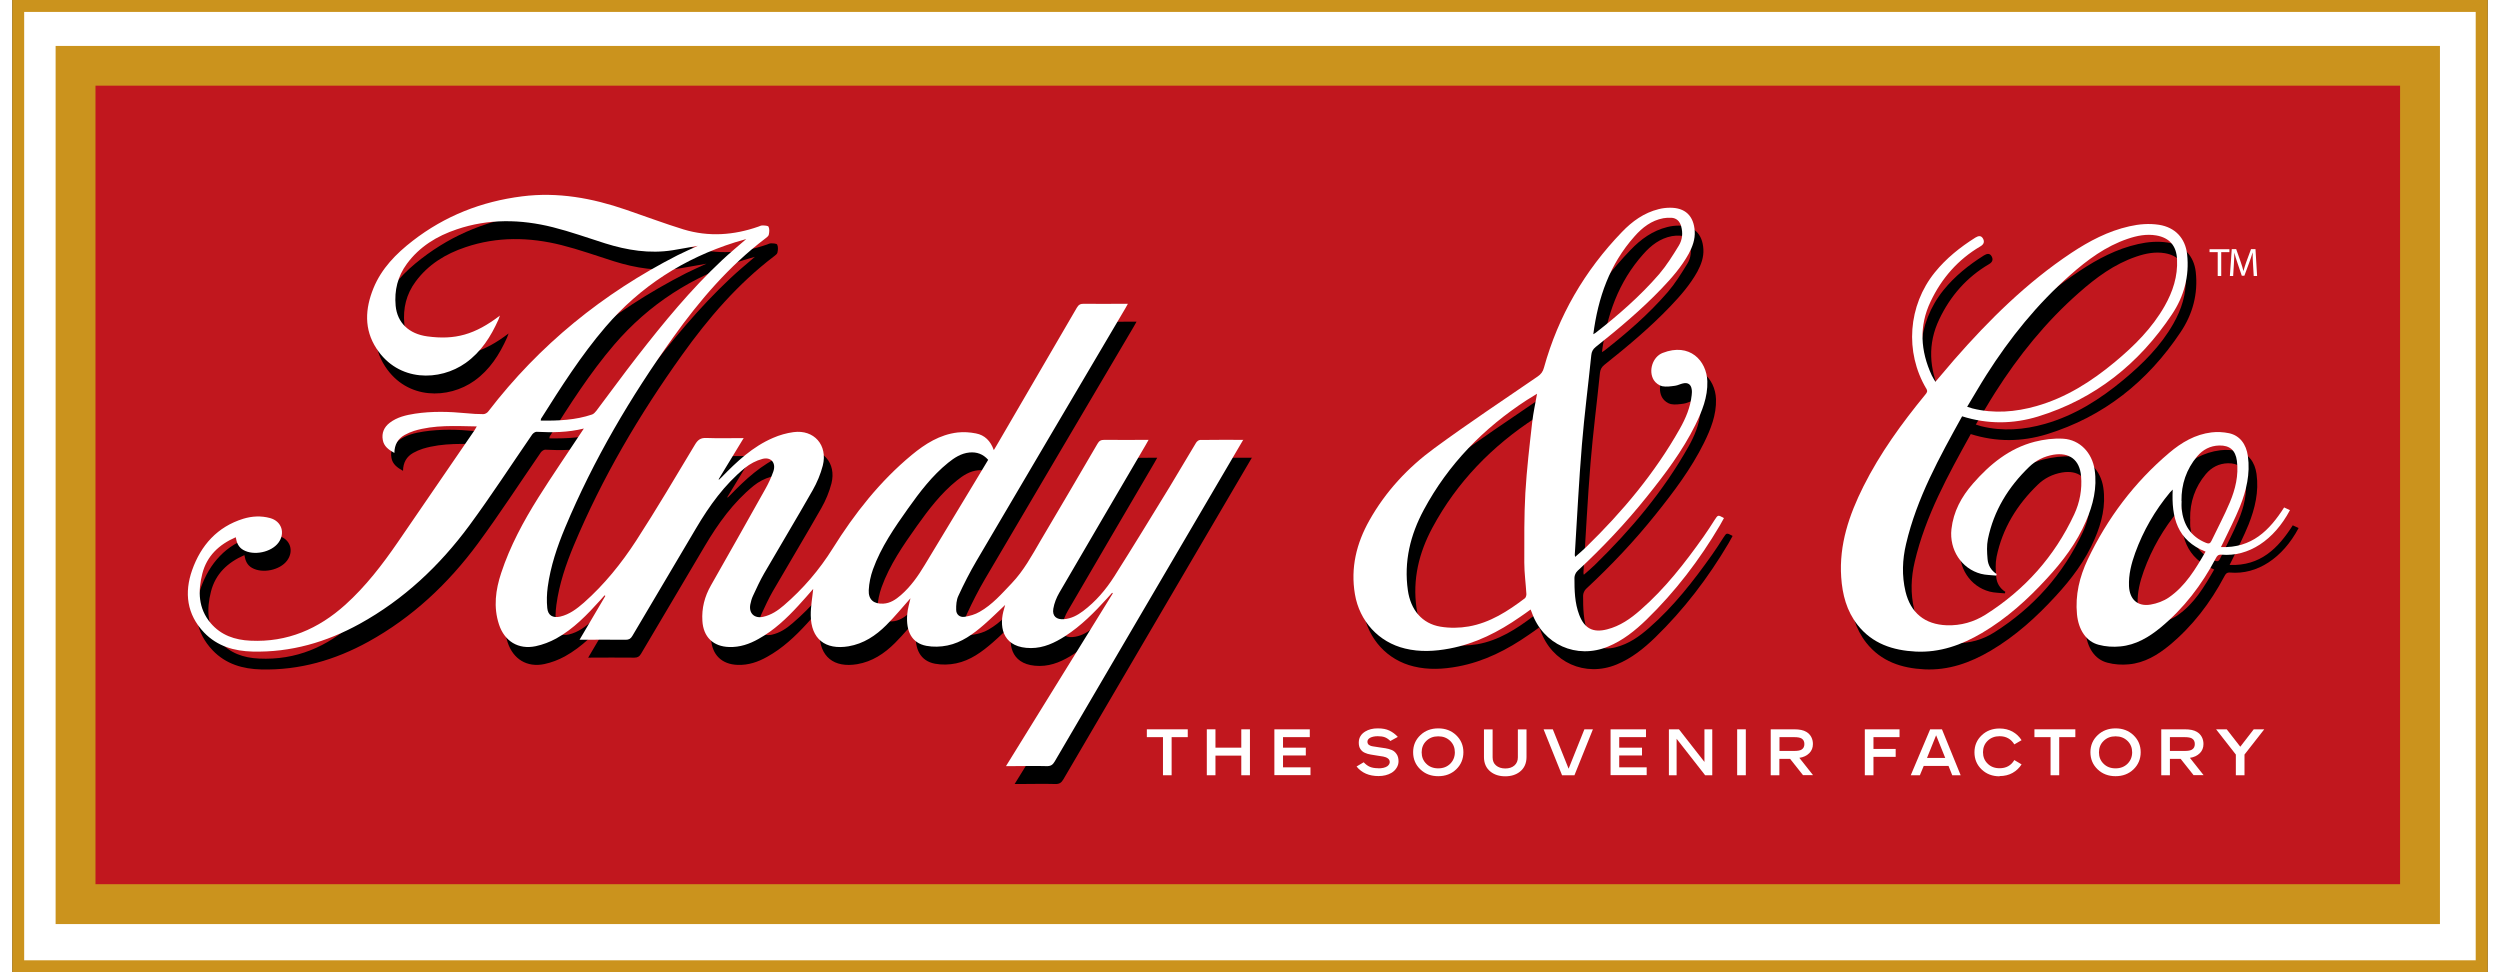<svg viewBox="0 0 211.77 83.17" height="70" width="180" xmlns="http://www.w3.org/2000/svg" id="a"><rect x="0" y="0" width="211.77" height="83.17" fill="#333333" stroke="none"/><rect fill="#fff" height="82.15" width="210.75" y=".51" x=".51"></rect><path fill="#cb931d" d="M211.77,83.17H0V0h211.77v83.17ZM1.02,82.15h209.72V1.02H1.02v81.12Z"></path><rect fill="#c1171e" height="71.71" width="200.56" y="5.63" x="5.42"></rect><path fill="#cb931d" d="M207.68,79.05H3.71V3.93h203.97v75.12ZM7.12,75.64h197.15V7.33H7.12v68.3Z"></path><path fill="#fff" d="M100.56,62.39v.67h-1.38v3.26h-.74v-3.26h-1.38v-.67h3.51Z"></path><path fill="#fff" d="M105.14,66.32v-1.68h-2.21v1.68h-.74v-3.93h.74v1.57h2.21v-1.57h.74v3.93h-.74Z"></path><path fill="#fff" d="M107.97,66.32v-3.93h3.03v.67h-2.29v.9h1.95v.67h-1.95v1.01h2.35v.67h-3.09Z"></path><path fill="#fff" d="M116.85,65.73c.34,0,.6-.06.78-.18.06-.04.11-.1.15-.16.04-.07.06-.13.06-.19,0-.13-.05-.24-.16-.32-.11-.08-.24-.13-.4-.16s-.33-.05-.51-.08c-.18-.03-.37-.06-.55-.09-.19-.03-.36-.08-.51-.15-.16-.07-.28-.17-.38-.32-.1-.15-.14-.33-.14-.55,0-.41.18-.72.55-.95.29-.18.65-.27,1.07-.27s.73.06,1,.19c.27.13.51.31.72.54l-.64.35c-.15-.15-.31-.26-.47-.32-.16-.06-.36-.09-.61-.09-.27,0-.49.05-.66.14-.15.09-.22.2-.22.33,0,.12.04.2.12.27.08.06.2.11.36.13.16.02.33.05.51.08s.37.06.55.08c.19.03.36.08.54.15.17.07.31.19.42.36.11.16.16.37.16.61,0,.19-.05.37-.16.55-.11.18-.26.33-.45.44-.31.18-.68.27-1.1.27-.81,0-1.44-.27-1.88-.82l.61-.36c.17.18.34.31.53.39s.43.12.73.12Z"></path><path fill="#fff" d="M123.52,65.82c-.41.39-.92.58-1.53.58s-1.12-.19-1.53-.58c-.41-.39-.62-.88-.62-1.47s.21-1.07.62-1.46c.41-.39.92-.58,1.53-.58s1.12.19,1.53.58c.41.39.62.88.62,1.46s-.21,1.08-.62,1.47ZM120.97,65.34c.26.26.6.39,1.02.39s.75-.13,1.02-.39c.26-.26.4-.59.4-.98s-.13-.72-.4-.98-.6-.39-1.02-.39-.75.13-1.02.39-.4.59-.4.98.13.72.4.98Z"></path><path fill="#fff" d="M127.72,66.41c-.5,0-.92-.13-1.25-.39-.38-.3-.57-.72-.57-1.26v-2.36h.74v2.39c0,.3.1.53.29.69.2.17.47.26.79.26s.59-.08.79-.26c.19-.17.29-.4.29-.69v-2.39h.74v2.36c0,.54-.19.96-.57,1.26-.33.26-.75.39-1.25.39Z"></path><path fill="#fff" d="M135.22,62.39l-1.58,3.93h-1.06l-1.58-3.93h.79l1.35,3.37,1.35-3.37h.74Z"></path><path fill="#fff" d="M136.73,66.32v-3.93h3.03v.67h-2.29v.9h1.95v.67h-1.95v1.01h2.35v.67h-3.09Z"></path><path fill="#fff" d="M144.77,62.39h.66v3.93h-.61l-2.44-3.12v3.12h-.66v-3.93h.86l2.18,2.79v-2.79Z"></path><path fill="#fff" d="M148.3,62.39v3.93h-.74v-3.93h.74Z"></path><path fill="#fff" d="M153.2,66.32l-1.11-1.4h-.92v1.4h-.74v-3.93h2.01c.45,0,.79.07,1.04.22.18.11.32.25.42.44.1.19.14.39.14.6,0,.31-.1.57-.31.78-.21.21-.49.35-.85.4l1.17,1.48h-.85ZM151.18,63.06v1.18h1.27c.29,0,.49-.04.61-.11.17-.1.25-.26.25-.48s-.08-.38-.25-.48c-.12-.07-.32-.11-.61-.11h-1.27Z"></path><path fill="#fff" d="M161.12,64.75h-1.9v1.57h-.74v-3.93h2.97v.67h-2.23v1.01h1.9v.67Z"></path><path fill="#fff" d="M165.63,65.52h-2.11l-.33.8h-.78l1.66-3.93h1.01l1.6,3.93h-.72l-.32-.8ZM163.8,64.84h1.56l-.78-1.94-.78,1.94Z"></path><path fill="#fff" d="M170.01,66.41c-.61,0-1.12-.19-1.53-.58-.41-.39-.62-.88-.62-1.47s.21-1.07.62-1.46c.41-.39.92-.58,1.53-.58.41,0,.78.09,1.11.27.32.18.58.43.77.73l-.62.36c-.28-.46-.7-.7-1.26-.7-.41,0-.75.13-1.02.39s-.4.59-.4.98.13.72.4.98c.26.26.6.39,1.02.39.56,0,.98-.23,1.26-.7l.62.37c-.19.3-.45.55-.77.73-.32.18-.69.27-1.11.27Z"></path><path fill="#fff" d="M176.49,62.39v.67h-1.38v3.26h-.74v-3.26h-1.38v-.67h3.51Z"></path><path fill="#fff" d="M181.46,65.82c-.41.39-.92.58-1.53.58s-1.12-.19-1.53-.58c-.41-.39-.62-.88-.62-1.47s.21-1.07.62-1.46c.41-.39.92-.58,1.53-.58s1.12.19,1.53.58c.41.39.62.88.62,1.46s-.21,1.08-.62,1.47ZM178.91,65.34c.26.26.6.39,1.02.39s.75-.13,1.02-.39c.26-.26.4-.59.4-.98s-.13-.72-.4-.98-.6-.39-1.02-.39-.75.13-1.02.39-.4.59-.4.98.13.72.4.98Z"></path><path fill="#fff" d="M186.61,66.32l-1.11-1.4h-.92v1.4h-.74v-3.93h2.01c.45,0,.79.07,1.04.22.18.11.32.25.42.44.1.19.14.39.14.6,0,.31-.1.57-.31.78-.21.21-.49.35-.85.4l1.17,1.48h-.85ZM184.58,63.06v1.18h1.27c.29,0,.49-.04.61-.11.17-.1.25-.26.25-.48s-.08-.38-.25-.48c-.12-.07-.32-.11-.61-.11h-1.27Z"></path><path fill="#fff" d="M192.65,62.39l-1.69,2.16v1.77h-.74v-1.77l-1.69-2.16h.91l1.16,1.49,1.15-1.49h.91Z"></path><path fill="#fff" d="M188.67,21.57h-.7v-.25h1.7v.25h-.7v2.04h-.3v-2.04Z"></path><path fill="#fff" d="M191.69,22.6c-.02-.32-.04-.71-.03-.99h-.01c-.08.27-.17.56-.29.87l-.41,1.11h-.22l-.37-1.09c-.11-.32-.2-.62-.27-.89h0c0,.29-.02.67-.04,1.02l-.06.98h-.28l.16-2.3h.38l.39,1.11c.1.28.17.53.23.77h0c.06-.23.14-.48.24-.77l.41-1.11h.38l.14,2.3h-.29l-.06-1.01Z"></path><g id="b"><path d="M106.03,39.18c-.65,1.1-1.25,2.14-1.86,3.17-4.75,8.11-9.51,16.21-14.25,24.32-.17.29-.34.41-.69.4-1.01-.03-2.02,0-3.03,0h-.45c3.07-4.97,6.1-9.87,9.14-14.78-.02-.02-.04-.03-.06-.05-.14.16-.28.31-.42.47-1.09,1.2-2.22,2.35-3.6,3.24-.89.57-1.83,1.02-2.92,1.02-2.31,0-2.73-1.63-2.37-3.11.04-.17.09-.34.16-.58-.64.6-1.21,1.17-1.81,1.69-.92.8-1.91,1.53-3.13,1.78-.58.12-1.22.14-1.8.03-1.26-.24-1.75-1.25-1.64-2.68.04-.51.2-1,.28-1.39-.64.72-1.32,1.55-2.07,2.3-.9.9-1.94,1.59-3.23,1.81-1.99.33-3.21-.63-3.23-2.65-.01-.76.14-1.53.21-2.26-.4.45-.82.95-1.27,1.43-1.01,1.1-2.09,2.12-3.41,2.85-.78.44-1.6.72-2.51.69-1.37-.04-2.21-.86-2.29-2.23-.07-1.09.19-2.09.73-3.04,1.56-2.74,3.11-5.49,4.65-8.24.27-.48.51-.99.69-1.51.25-.73-.2-1.27-.94-1.07-.53.14-1.06.42-1.49.77-1.75,1.43-3.04,3.23-4.18,5.16-1.82,3.07-3.64,6.14-5.45,9.21-.14.24-.29.33-.57.33-1.29-.02-2.59,0-3.95,0,.75-1.28,1.48-2.52,2.21-3.75-.02-.02-.05-.03-.07-.05-.12.14-.24.28-.37.42-1.12,1.24-2.28,2.45-3.76,3.27-.55.3-1.15.53-1.76.66-1.48.31-2.67-.42-3.14-1.86-.49-1.49-.29-2.96.19-4.41.76-2.3,1.9-4.41,3.18-6.45,1.17-1.86,2.42-3.67,3.63-5.51.08-.12.16-.23.26-.39-1.37.34-2.7.35-4.05.28-.12,0-.29.12-.37.23-1.79,2.6-3.51,5.25-5.38,7.79-2.54,3.44-5.61,6.33-9.38,8.41-2.85,1.57-5.89,2.45-9.16,2.37-1.57-.04-3.02-.45-4.15-1.63-1.48-1.55-1.7-3.41-1.02-5.34.75-2.12,2.15-3.7,4.37-4.39.75-.23,1.53-.27,2.3-.06.99.27,1.32,1.29.71,2.11-.61.82-2.11,1.13-3,.62-.41-.23-.57-.61-.65-1.09-1.44.63-2.47,1.6-2.86,3.12-.38,1.5-.35,2.96.71,4.22.89,1.05,2.08,1.45,3.41,1.51,3.15.15,5.81-1,8.12-3.08,1.74-1.57,3.16-3.42,4.48-5.34,2.19-3.19,4.37-6.38,6.56-9.57.06-.09.11-.19.2-.34-1.83-.03-3.62-.15-5.36.38-.28.09-.56.21-.81.35-.57.32-.87.82-.88,1.54-.49-.27-.9-.57-.99-1.11-.11-.6.11-1.1.59-1.47.64-.49,1.4-.66,2.16-.78,1.46-.22,2.91-.18,4.38-.04.49.05.98.08,1.47.08.15,0,.34-.11.43-.24,4.37-5.69,9.8-10.09,16.18-13.35.55-.28,1.12-.52,1.74-.81-.77.13-1.46.27-2.16.38-1.97.31-3.89,0-5.77-.59-1.49-.47-2.96-1-4.47-1.38-2.75-.69-5.51-.74-8.22.18-1.7.57-3.19,1.48-4.27,2.95-.79,1.07-1.08,2.28-.96,3.59.14,1.46,1.14,2.41,2.72,2.62,2.37.32,4.06-.15,6.2-1.78-.06.15-.09.25-.13.35-.65,1.45-1.48,2.76-2.8,3.7-2.21,1.57-5.75,1.65-7.63-1.23-1.08-1.65-.97-3.41-.26-5.16.69-1.69,1.93-2.95,3.35-4.05,2.76-2.14,5.89-3.37,9.36-3.81,3.07-.39,6,.15,8.88,1.14,1.65.56,3.28,1.18,4.94,1.69,2.15.65,4.29.5,6.4-.24.11-.04.22-.1.33-.1.19,0,.49.01.54.11.09.19.07.46.02.68-.02.12-.17.22-.28.31-3.12,2.37-5.63,5.3-7.89,8.46-3.65,5.1-6.82,10.48-9.25,16.28-.68,1.63-1.25,3.31-1.49,5.08-.08.6-.1,1.21-.04,1.81.06.64.48.87,1.11.73.8-.19,1.42-.67,2.02-1.19,1.75-1.55,3.21-3.36,4.47-5.3,1.75-2.7,3.38-5.47,5.04-8.23.24-.4.48-.58.96-.56,1.04.04,2.09.01,3.2.01-.74,1.21-1.44,2.36-2.14,3.52.01.01.02.03.03.04.07-.07.15-.14.22-.21,1.3-1.34,2.66-2.62,4.41-3.37.55-.24,1.15-.41,1.74-.49,1.76-.24,2.95,1.11,2.51,2.86-.19.73-.49,1.45-.86,2.1-1.36,2.39-2.78,4.75-4.16,7.13-.35.61-.65,1.26-.95,1.91-.11.23-.18.49-.23.74-.14.75.34,1.22,1.09,1.06.69-.15,1.26-.53,1.78-.98,1.64-1.41,3.03-3.03,4.18-4.87,1.87-2.99,4.03-5.74,6.76-8,1.15-.95,2.4-1.74,3.92-1.92.52-.06,1.06-.02,1.57.08.75.14,1.25.64,1.53,1.43.1-.17.18-.29.25-.42,2.28-3.92,4.57-7.84,6.85-11.76.15-.26.31-.35.61-.34,1.11.02,2.23,0,3.34,0,.12,0,.25,0,.42,0-.1.17-.16.3-.23.41-4.24,7.19-8.49,14.38-12.72,21.58-.57.97-1.08,1.97-1.55,2.99-.17.35-.2.8-.19,1.2,0,.4.31.66.71.6.45-.07.91-.2,1.3-.43,1.08-.61,1.89-1.55,2.74-2.44,1.03-1.08,1.73-2.38,2.47-3.65,1.63-2.76,3.26-5.52,4.87-8.29.14-.25.3-.33.58-.33,1.24.02,2.48,0,3.79,0-.1.18-.18.32-.26.46-2.46,4.2-4.93,8.41-7.38,12.62-.24.41-.43.89-.51,1.36-.11.64.27.96.92.9.62-.05,1.14-.33,1.62-.69,1.08-.81,1.95-1.83,2.67-2.96,1.61-2.54,3.18-5.12,4.75-7.68.76-1.25,1.49-2.51,2.25-3.76.07-.11.22-.24.34-.24,1.22-.02,2.43-.01,3.72-.01ZM45.95,37.5c1.51.02,2.97-.04,4.39-.52.14-.05.27-.19.37-.32,1.17-1.55,2.31-3.12,3.5-4.65,2.25-2.89,4.57-5.72,7.25-8.23.65-.61,1.33-1.17,2.07-1.81-.37.11-.67.19-.96.28-4.37,1.38-8.09,3.75-11.08,7.24-2.09,2.44-3.81,5.15-5.52,7.86-.01.02,0,.05-.02.15ZM84.23,40.86c-.44-.5-.98-.69-1.61-.63-.71.07-1.29.45-1.82.88-1.36,1.1-2.41,2.48-3.42,3.9-1.17,1.65-2.32,3.31-3.01,5.22-.2.56-.33,1.17-.36,1.77-.04.82.43,1.2,1.24,1.16.6-.03,1.07-.35,1.51-.73.84-.73,1.47-1.63,2.04-2.58,1.45-2.39,2.89-4.78,4.33-7.17.37-.61.73-1.22,1.1-1.83Z"></path><path d="M134.44,49.17c.35-.31.66-.56.94-.84,3.11-3.03,5.88-6.33,8.02-10.13.5-.89.9-1.83,1.01-2.87.02-.17.03-.34,0-.5-.06-.42-.33-.6-.75-.5-.23.05-.44.17-.67.2-.37.05-.75.11-1.1.04-.27-.06-.57-.28-.72-.52-.49-.79-.1-2,.76-2.33,2.31-.9,3.76.66,3.82,2.43.04,1.35-.45,2.56-1.03,3.74-1.1,2.22-2.58,4.18-4.12,6.1-1.82,2.28-3.82,4.39-5.96,6.38-.15.14-.26.39-.26.59,0,1.07.02,2.15.41,3.17.44,1.16,1.18,1.55,2.38,1.24,1.11-.28,2.02-.92,2.86-1.66,2.1-1.83,3.8-4.02,5.4-6.28.33-.46.63-.94.94-1.42.29-.44.28-.45.8-.16-.12.21-.23.42-.35.63-1.75,2.96-3.81,5.66-6.28,8.06-.97.94-2.02,1.78-3.28,2.3-2.7,1.12-5.57-.17-6.53-2.92-.02-.07-.06-.14-.1-.25-.3.22-.59.43-.89.63-1.84,1.28-3.81,2.29-6.04,2.71-1.27.24-2.55.31-3.81,0-2.26-.54-3.9-2.34-4.29-4.65-.38-2.26.13-4.34,1.23-6.3,1.39-2.48,3.3-4.53,5.57-6.19,2.89-2.12,5.87-4.1,8.83-6.13.29-.2.45-.41.54-.75,1.23-4.44,3.48-8.3,6.67-11.61.87-.91,1.89-1.65,3.15-1.96.31-.08.64-.12.96-.12,1.31-.01,2.04.7,2.12,2.01.04.7-.19,1.32-.51,1.92-.62,1.12-1.45,2.07-2.33,2.99-1.74,1.82-3.67,3.43-5.63,4.99-.25.2-.35.41-.38.71-.26,2.55-.59,5.09-.8,7.64-.26,3.13-.41,6.27-.61,9.41,0,.04,0,.08.03.2ZM131.17,35.21c-.33.21-.6.37-.86.53-3.71,2.41-6.72,5.49-8.82,9.4-1.15,2.14-1.71,4.42-1.36,6.88.24,1.68,1.22,2.85,2.79,3.11.79.13,1.63.12,2.42-.02,1.82-.32,3.35-1.31,4.8-2.41.08-.06.13-.24.13-.35-.05-.9-.18-1.8-.18-2.71,0-1.98-.02-3.96.09-5.94.12-2.04.36-4.07.59-6.09.09-.78.26-1.55.41-2.4ZM135.98,30.13c.09-.06.15-.08.2-.12,1.95-1.52,3.82-3.15,5.44-5.02.64-.75,1.17-1.6,1.69-2.45.3-.49.36-1.07.2-1.65-.12-.44-.41-.71-.84-.73-.23-.01-.47,0-.69.04-1.01.19-1.79.79-2.45,1.54-2.13,2.38-3.13,5.24-3.54,8.41Z"></path><path d="M167.54,37.14c-1.94,3.51-3.87,6.98-4.79,10.91-.32,1.35-.37,2.71-.05,4.07.44,1.83,1.65,2.82,3.53,2.89,1.2.04,2.32-.28,3.32-.91,3.35-2.12,5.9-4.97,7.58-8.57.48-1.03.69-2.14.59-3.29-.12-1.38-1-2.05-2.37-1.82-.8.14-1.51.49-2.08,1.05-1.77,1.71-3.02,3.73-3.52,6.17-.11.55-.08,1.13-.03,1.7.04.53.3.98.78,1.29-.01.04-.03.09-.04.13-.43-.05-.88-.04-1.3-.15-1.68-.44-2.72-2.07-2.53-3.82.17-1.52.86-2.78,1.84-3.9,1.44-1.65,3.11-3.02,5.28-3.58.79-.2,1.64-.31,2.45-.26,1.42.09,2.46,1.2,2.68,2.65.23,1.55-.13,3.01-.74,4.41-.79,1.84-1.98,3.42-3.33,4.88-1.65,1.8-3.45,3.43-5.57,4.68-1.75,1.03-3.6,1.69-5.66,1.59-1.96-.1-3.71-.67-4.98-2.28-.94-1.2-1.3-2.6-1.4-4.08-.19-2.79.68-5.33,1.9-7.77,1.43-2.85,3.29-5.41,5.3-7.86.13-.16.22-.27.08-.5-1.86-3.13-1.56-7.12.73-9.95.97-1.2,2.16-2.15,3.46-2.97.25-.15.49-.22.66.08.16.29.05.51-.23.67-1.91,1.12-3.31,2.73-4.25,4.71-1.01,2.11-.87,4.23.1,6.33.08.17.19.33.31.54.56-.66,1.08-1.28,1.61-1.89,2.99-3.42,6.21-6.6,10.01-9.13,1.54-1.02,3.15-1.87,4.97-2.28.84-.19,1.68-.26,2.54-.13,1.37.22,2.24,1.13,2.4,2.51.21,1.89-.27,3.63-1.3,5.16-2.81,4.21-6.57,7.23-11.45,8.73-2.13.65-4.3.68-6.51-.02ZM167.98,36.32c.2.06.33.11.45.14,1.84.46,3.67.31,5.47-.2,2.53-.72,4.7-2.1,6.71-3.77,1.66-1.38,3.18-2.89,4.26-4.79.7-1.23,1.13-2.55,1.06-3.99-.05-1.16-.64-1.85-1.78-2.05-.84-.14-1.65.02-2.44.29-1.89.64-3.45,1.8-4.92,3.1-2.82,2.48-5.15,5.37-7.16,8.53-.56.88-1.08,1.79-1.65,2.73Z"></path><path d="M189.69,48.33c2.64.1,4.15-1.43,5.4-3.39.18.08.34.15.5.23-1.36,2.57-3.55,4.01-5.86,3.81-.29-.02-.38.11-.49.32-1.2,2.27-2.73,4.27-4.71,5.91-1.01.83-2.13,1.5-3.46,1.62-.6.06-1.25.02-1.84-.14-1.09-.28-1.73-1.3-1.86-2.6-.16-1.66.22-3.22.92-4.7,1.68-3.53,3.98-6.59,6.97-9.12,1.05-.89,2.22-1.58,3.62-1.75.49-.06,1.01-.03,1.5.07.92.2,1.47.94,1.61,1.96.21,1.51-.13,2.94-.68,4.32-.42,1.04-.94,2.04-1.42,3.05-.05.11-.11.22-.2.4ZM185.56,43.41c-.13.13-.18.18-.23.24-1.29,1.55-2.29,3.28-2.98,5.18-.33.92-.57,1.85-.53,2.84.05,1.14.74,1.77,1.85,1.58.54-.09,1.11-.3,1.56-.61,1.42-.98,2.28-2.43,3.14-3.92-2.43-.96-2.93-2.92-2.81-5.31ZM186.32,44.38c0,.22-.02.44,0,.66.15,1.36.77,2.39,2.09,2.92.22.09.35.07.46-.16.53-1.11,1.11-2.19,1.58-3.31.47-1.12.76-2.31.6-3.55-.12-.9-.61-1.33-1.51-1.31-.77.02-1.4.35-1.89.93-.92,1.1-1.36,2.39-1.34,3.82Z"></path></g><g id="c"><path fill="#fff" d="M105.29,37.65c-.65,1.1-1.25,2.14-1.86,3.17-4.75,8.11-9.51,16.21-14.25,24.32-.17.29-.34.41-.69.4-1.01-.03-2.02,0-3.03,0h-.45c3.07-4.97,6.1-9.87,9.14-14.78-.02-.02-.04-.03-.06-.05-.14.16-.28.31-.42.47-1.09,1.2-2.22,2.35-3.6,3.24-.89.57-1.83,1.02-2.92,1.02-2.31,0-2.73-1.63-2.37-3.11.04-.17.09-.34.16-.58-.64.6-1.21,1.17-1.81,1.69-.92.8-1.91,1.53-3.13,1.78-.58.12-1.22.14-1.8.03-1.26-.24-1.75-1.25-1.64-2.68.04-.51.2-1,.28-1.39-.64.72-1.32,1.55-2.07,2.3-.9.9-1.94,1.59-3.23,1.81-1.99.33-3.21-.63-3.23-2.65-.01-.76.14-1.53.21-2.26-.4.45-.82.95-1.27,1.43-1.01,1.1-2.09,2.12-3.41,2.85-.78.44-1.6.72-2.51.69-1.37-.04-2.21-.86-2.29-2.23-.07-1.09.19-2.09.73-3.04,1.56-2.74,3.11-5.49,4.65-8.24.27-.48.51-.99.69-1.51.25-.73-.2-1.27-.94-1.07-.53.14-1.06.42-1.49.77-1.75,1.43-3.04,3.23-4.18,5.16-1.82,3.07-3.64,6.14-5.45,9.21-.14.24-.29.33-.57.33-1.29-.02-2.59,0-3.95,0,.75-1.28,1.48-2.52,2.21-3.75-.02-.02-.05-.03-.07-.05-.12.14-.24.28-.37.42-1.12,1.24-2.28,2.45-3.76,3.27-.55.3-1.15.53-1.76.66-1.48.31-2.67-.42-3.14-1.86-.49-1.49-.29-2.96.19-4.41.76-2.3,1.9-4.41,3.18-6.45,1.17-1.86,2.42-3.67,3.63-5.51.08-.12.16-.23.26-.39-1.37.34-2.7.35-4.05.28-.12,0-.29.12-.37.23-1.79,2.6-3.51,5.25-5.38,7.79-2.54,3.44-5.61,6.33-9.38,8.41-2.85,1.57-5.89,2.45-9.16,2.37-1.57-.04-3.02-.45-4.15-1.63-1.48-1.55-1.7-3.41-1.02-5.34.75-2.12,2.15-3.7,4.37-4.39.75-.23,1.53-.27,2.3-.06.99.27,1.32,1.29.71,2.11-.61.82-2.11,1.13-3,.62-.41-.23-.57-.61-.65-1.09-1.44.63-2.47,1.6-2.86,3.12-.38,1.5-.35,2.96.71,4.22.89,1.05,2.08,1.45,3.41,1.51,3.15.15,5.81-1,8.12-3.08,1.74-1.57,3.16-3.42,4.48-5.34,2.19-3.19,4.37-6.38,6.56-9.57.06-.09.11-.19.2-.34-1.83-.03-3.62-.15-5.36.38-.28.09-.56.21-.81.35-.57.32-.87.82-.88,1.54-.49-.27-.9-.57-.99-1.11-.11-.6.11-1.1.59-1.47.64-.49,1.4-.66,2.16-.78,1.46-.22,2.91-.18,4.38-.04.49.05.98.08,1.47.08.15,0,.34-.11.43-.24,4.37-5.69,9.8-10.09,16.18-13.35.55-.28,1.12-.52,1.74-.81-.77.13-1.46.27-2.16.38-1.97.31-3.89,0-5.77-.59-1.49-.47-2.96-1-4.47-1.38-2.75-.69-5.51-.74-8.22.18-1.7.57-3.19,1.48-4.27,2.95-.79,1.07-1.08,2.28-.96,3.59.14,1.46,1.14,2.41,2.72,2.62,2.37.32,4.06-.15,6.2-1.78-.06.15-.09.25-.13.35-.65,1.45-1.48,2.76-2.8,3.7-2.21,1.57-5.75,1.65-7.63-1.23-1.08-1.65-.97-3.41-.26-5.16.69-1.69,1.93-2.95,3.35-4.05,2.76-2.14,5.89-3.37,9.36-3.81,3.07-.39,6,.15,8.88,1.14,1.65.56,3.28,1.18,4.94,1.69,2.15.65,4.29.5,6.4-.24.11-.04.22-.1.33-.1.19,0,.49.01.54.11.09.19.07.46.02.68-.02.12-.17.22-.28.31-3.12,2.37-5.63,5.3-7.89,8.46-3.65,5.1-6.82,10.48-9.25,16.28-.68,1.63-1.25,3.31-1.49,5.08-.08.6-.1,1.21-.04,1.81.06.64.48.87,1.11.73.8-.19,1.42-.67,2.02-1.19,1.75-1.55,3.21-3.36,4.47-5.3,1.75-2.7,3.38-5.47,5.04-8.23.24-.4.48-.58.96-.56,1.04.04,2.09.01,3.2.01-.74,1.21-1.44,2.36-2.14,3.52.01.01.02.03.03.04.07-.07.15-.14.22-.21,1.3-1.34,2.66-2.62,4.41-3.37.55-.24,1.15-.41,1.74-.49,1.76-.24,2.95,1.11,2.51,2.86-.19.73-.49,1.45-.86,2.1-1.36,2.39-2.78,4.75-4.16,7.13-.35.61-.65,1.26-.95,1.91-.11.23-.18.49-.23.74-.14.75.34,1.22,1.09,1.06.69-.15,1.26-.53,1.78-.98,1.64-1.41,3.03-3.03,4.18-4.87,1.87-2.99,4.03-5.74,6.76-8,1.15-.95,2.4-1.74,3.92-1.92.52-.06,1.06-.02,1.57.08.75.14,1.25.64,1.53,1.43.1-.17.18-.29.25-.42,2.28-3.92,4.57-7.84,6.85-11.76.15-.26.31-.35.61-.34,1.11.02,2.23,0,3.34,0,.12,0,.25,0,.42,0-.1.17-.16.3-.23.41-4.24,7.19-8.49,14.38-12.72,21.58-.57.97-1.08,1.97-1.55,2.99-.17.35-.2.8-.19,1.2,0,.4.31.66.71.6.45-.07.91-.2,1.3-.43,1.08-.61,1.89-1.55,2.74-2.44,1.03-1.08,1.73-2.38,2.47-3.65,1.63-2.76,3.26-5.52,4.87-8.29.14-.25.3-.33.58-.33,1.24.02,2.48,0,3.79,0-.1.18-.18.32-.26.46-2.46,4.2-4.93,8.41-7.38,12.62-.24.41-.43.89-.51,1.36-.11.64.27.96.92.9.62-.05,1.14-.33,1.62-.69,1.08-.81,1.95-1.83,2.67-2.96,1.61-2.54,3.18-5.12,4.75-7.68.76-1.25,1.49-2.51,2.25-3.76.07-.11.22-.24.34-.24,1.22-.02,2.43-.01,3.72-.01ZM45.21,35.98c1.51.02,2.97-.04,4.39-.52.14-.05.27-.19.37-.32,1.17-1.55,2.31-3.12,3.5-4.65,2.25-2.89,4.57-5.72,7.25-8.23.65-.61,1.33-1.17,2.07-1.81-.37.11-.67.19-.96.28-4.37,1.38-8.09,3.75-11.08,7.24-2.09,2.44-3.81,5.15-5.52,7.86-.01.02,0,.05-.02.15ZM83.49,39.34c-.44-.5-.98-.69-1.61-.63-.71.07-1.29.45-1.82.88-1.36,1.1-2.41,2.48-3.42,3.9-1.17,1.65-2.32,3.31-3.01,5.22-.2.56-.33,1.17-.36,1.77-.04.82.43,1.2,1.24,1.16.6-.03,1.07-.35,1.51-.73.84-.73,1.47-1.63,2.04-2.58,1.45-2.39,2.89-4.78,4.33-7.17.37-.61.73-1.22,1.1-1.83Z"></path><path fill="#fff" d="M133.7,47.64c.35-.31.66-.56.94-.84,3.11-3.03,5.88-6.33,8.02-10.13.5-.89.9-1.83,1.01-2.87.02-.17.03-.34,0-.5-.06-.42-.33-.6-.75-.5-.23.05-.44.17-.67.2-.37.05-.75.11-1.1.04-.27-.06-.57-.28-.72-.52-.49-.79-.1-2,.76-2.33,2.31-.9,3.76.66,3.82,2.43.04,1.35-.45,2.56-1.03,3.74-1.1,2.22-2.58,4.18-4.12,6.1-1.82,2.28-3.82,4.39-5.96,6.38-.15.14-.26.39-.26.59,0,1.07.02,2.15.41,3.17.44,1.16,1.18,1.55,2.38,1.24,1.11-.28,2.02-.92,2.86-1.66,2.1-1.83,3.8-4.02,5.4-6.28.33-.46.63-.94.94-1.42.29-.44.28-.45.8-.16-.12.21-.23.42-.35.63-1.75,2.96-3.81,5.66-6.28,8.06-.97.94-2.02,1.78-3.28,2.3-2.7,1.12-5.57-.17-6.53-2.92-.02-.07-.06-.14-.1-.25-.3.22-.59.43-.89.63-1.84,1.28-3.81,2.29-6.04,2.71-1.27.24-2.55.31-3.81,0-2.26-.54-3.9-2.34-4.29-4.65-.38-2.26.13-4.34,1.23-6.3,1.39-2.48,3.3-4.53,5.57-6.19,2.89-2.12,5.87-4.1,8.83-6.13.29-.2.45-.41.54-.75,1.23-4.44,3.48-8.3,6.67-11.61.87-.91,1.89-1.65,3.15-1.96.31-.08.64-.12.96-.12,1.31-.01,2.04.7,2.12,2.01.04.7-.19,1.32-.51,1.92-.62,1.12-1.45,2.07-2.33,2.99-1.74,1.82-3.67,3.43-5.63,4.99-.25.2-.35.41-.38.71-.26,2.55-.59,5.09-.8,7.64-.26,3.13-.41,6.27-.61,9.41,0,.04,0,.08.03.2ZM130.43,33.69c-.33.21-.6.37-.86.53-3.71,2.41-6.72,5.49-8.82,9.4-1.15,2.14-1.71,4.42-1.36,6.88.24,1.68,1.22,2.85,2.79,3.11.79.13,1.63.12,2.42-.02,1.82-.32,3.35-1.31,4.8-2.41.08-.06.13-.24.13-.35-.05-.9-.18-1.8-.18-2.71,0-1.98-.02-3.96.09-5.94.12-2.04.36-4.07.59-6.09.09-.78.26-1.55.41-2.4ZM135.24,28.6c.09-.06.15-.08.2-.12,1.95-1.52,3.82-3.15,5.44-5.02.64-.75,1.17-1.6,1.69-2.45.3-.49.36-1.07.2-1.65-.12-.44-.41-.71-.84-.73-.23-.01-.47,0-.69.04-1.01.19-1.79.79-2.45,1.54-2.13,2.38-3.13,5.24-3.54,8.41Z"></path><path fill="#fff" d="M166.8,35.62c-1.94,3.51-3.87,6.98-4.79,10.91-.32,1.35-.37,2.71-.05,4.07.44,1.83,1.65,2.82,3.53,2.89,1.2.04,2.32-.28,3.32-.91,3.35-2.12,5.9-4.97,7.58-8.57.48-1.03.69-2.14.59-3.29-.12-1.38-1-2.05-2.37-1.82-.8.14-1.51.49-2.08,1.05-1.77,1.71-3.02,3.73-3.52,6.17-.11.55-.08,1.13-.03,1.7.04.53.3.98.78,1.29-.01.04-.03.09-.04.13-.43-.05-.88-.04-1.3-.15-1.68-.44-2.72-2.07-2.53-3.82.17-1.52.86-2.78,1.84-3.9,1.44-1.65,3.11-3.02,5.28-3.58.79-.2,1.64-.31,2.45-.26,1.42.09,2.46,1.2,2.68,2.65.23,1.55-.13,3.01-.74,4.41-.79,1.84-1.98,3.42-3.33,4.88-1.65,1.8-3.45,3.43-5.57,4.68-1.75,1.03-3.6,1.69-5.66,1.59-1.96-.1-3.71-.67-4.98-2.28-.94-1.2-1.3-2.6-1.4-4.08-.19-2.79.68-5.33,1.9-7.77,1.43-2.85,3.29-5.41,5.3-7.86.13-.16.22-.27.08-.5-1.86-3.13-1.56-7.12.73-9.95.97-1.2,2.16-2.15,3.46-2.97.25-.15.49-.22.66.08.16.29.05.51-.23.67-1.91,1.12-3.31,2.73-4.25,4.71-1.01,2.11-.87,4.23.1,6.33.08.17.19.33.31.54.56-.66,1.08-1.28,1.61-1.89,2.99-3.42,6.21-6.6,10.01-9.13,1.54-1.02,3.15-1.87,4.97-2.28.84-.19,1.68-.26,2.54-.13,1.37.22,2.24,1.13,2.4,2.51.21,1.89-.27,3.63-1.3,5.16-2.81,4.21-6.57,7.23-11.45,8.73-2.13.65-4.3.68-6.51-.02ZM167.24,34.8c.2.06.33.11.45.14,1.84.46,3.67.31,5.47-.2,2.53-.72,4.7-2.1,6.71-3.77,1.66-1.38,3.18-2.89,4.26-4.79.7-1.23,1.13-2.55,1.06-3.99-.05-1.16-.64-1.85-1.78-2.05-.84-.14-1.65.02-2.44.29-1.89.64-3.45,1.8-4.92,3.1-2.82,2.48-5.15,5.37-7.16,8.53-.56.88-1.08,1.79-1.65,2.73Z"></path><path fill="#fff" d="M188.95,46.8c2.64.1,4.15-1.43,5.4-3.39.18.08.34.15.5.23-1.36,2.57-3.55,4.01-5.86,3.81-.29-.02-.38.11-.49.32-1.2,2.27-2.73,4.27-4.71,5.91-1.01.83-2.13,1.5-3.46,1.62-.6.06-1.25.02-1.84-.14-1.09-.28-1.73-1.3-1.86-2.6-.16-1.66.22-3.22.92-4.7,1.68-3.53,3.98-6.59,6.97-9.12,1.05-.89,2.22-1.58,3.62-1.75.49-.06,1.01-.03,1.5.07.92.2,1.47.94,1.61,1.96.21,1.51-.13,2.94-.68,4.32-.42,1.04-.94,2.04-1.42,3.05-.05.11-.11.22-.2.4ZM184.82,41.88c-.13.13-.18.18-.23.24-1.29,1.55-2.29,3.28-2.98,5.18-.33.92-.57,1.85-.53,2.84.05,1.14.74,1.77,1.85,1.58.54-.09,1.11-.3,1.56-.61,1.42-.98,2.28-2.43,3.14-3.92-2.43-.96-2.93-2.92-2.81-5.31ZM185.58,42.86c0,.22-.02.44,0,.66.15,1.36.77,2.39,2.09,2.92.22.09.35.07.46-.16.53-1.11,1.11-2.19,1.58-3.31.47-1.12.76-2.31.6-3.55-.12-.9-.61-1.33-1.51-1.31-.77.02-1.4.35-1.89.93-.92,1.1-1.36,2.39-1.34,3.82Z"></path></g></svg>